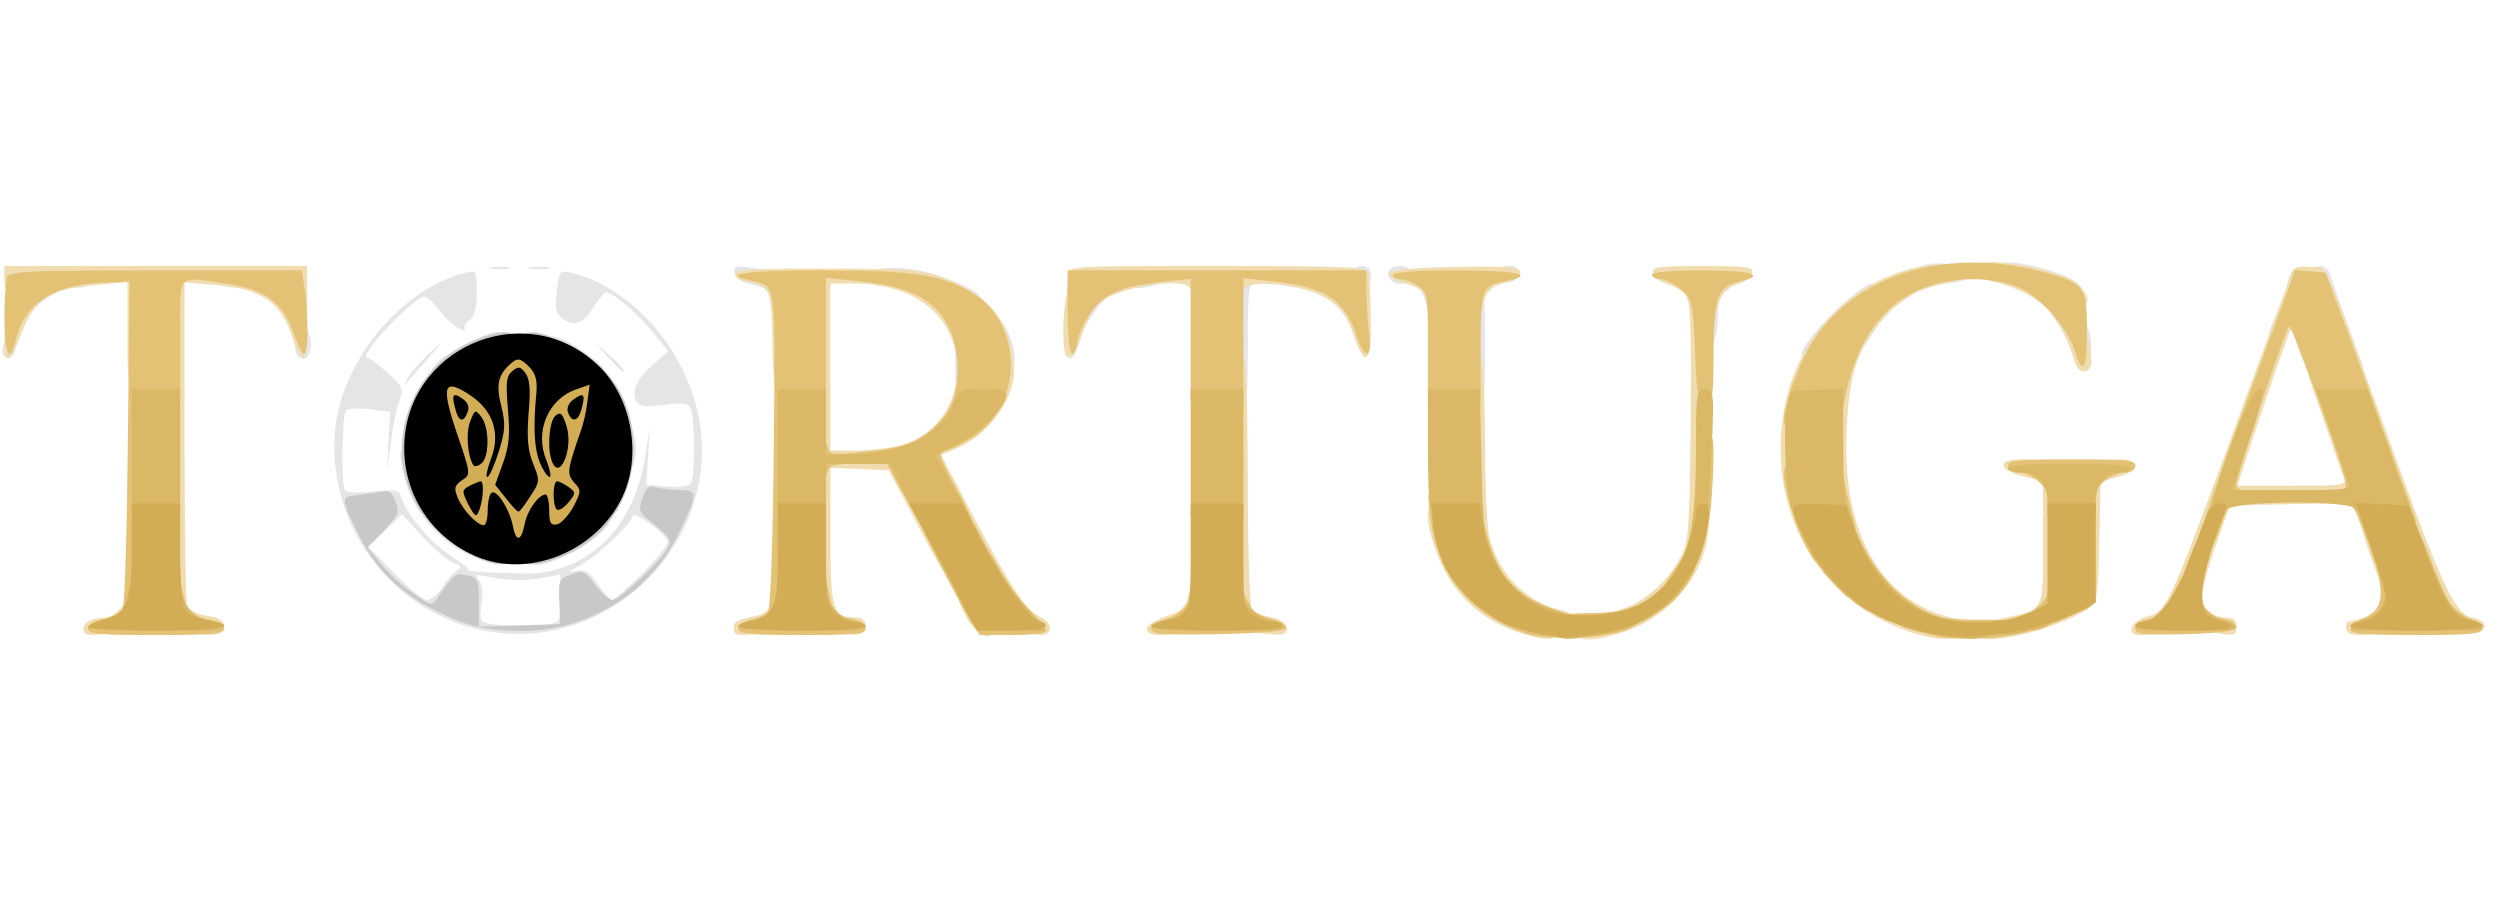 <?xml version="1.0"?>
<svg xmlns="http://www.w3.org/2000/svg" class="img-fluid" id="outputsvg" style="transform: matrix(1, 0, 0, 1, 0, 0); transform-origin: 50% 50%; cursor: move; max-height: none; transition: transform 200ms ease-in-out 0s;" width="325" height="120" viewBox="0 0 5690 930"><g id="l1hJNOI4qCIbIN2nDKrJNpk" fill="rgb(229,229,229)" style="transform: none;"><g style="transform: none;"><path id="poQKwWOZF" d="M1085 846 c-200 -48 -338 -239 -323 -446 12 -160 149 -328 298 -365 24 -6 25 -4 25 45 0 37 -5 55 -17 64 -10 7 -14 17 -10 21 4 4 -3 3 -15 -4 -12 -6 -31 -24 -43 -41 -12 -16 -28 -30 -35 -30 -8 0 -37 23 -64 50 -51 51 -79 90 -63 90 4 0 25 15 45 34 34 31 36 36 26 62 -6 16 -15 58 -19 94 l-9 65 3 -66 4 -67 -46 -6 c-25 -3 -50 -2 -54 2 -10 10 -12 167 -3 182 3 6 30 7 64 3 53 -5 59 -4 65 15 13 39 67 103 111 131 25 16 43 30 41 32 -5 4 25 6 121 9 147 4 257 -101 282 -270 l10 -65 -4 67 -4 66 47 4 c26 2 50 -1 54 -6 10 -15 10 -158 -1 -174 -6 -10 -22 -11 -60 -6 -40 5 -55 4 -62 -7 -13 -22 -1 -51 37 -85 l35 -30 -39 -48 c-37 -44 -87 -86 -104 -86 -3 0 -16 16 -28 35 -23 37 -45 44 -72 23 -13 -10 -15 -24 -11 -61 6 -46 7 -48 32 -42 141 34 266 179 293 338 48 289 -224 542 -507 473z m171 -12 c18 -5 20 -13 20 -59 l-1 -53 -30 6 c-39 9 -92 9 -134 -1 -29 -6 -32 -5 -21 8 8 10 10 29 6 54 -5 32 -3 40 11 44 26 7 125 8 149 1z m-250 -81 c9 -16 24 -33 33 -39 13 -10 12 -12 -7 -18 -11 -4 -43 -30 -69 -59 l-48 -52 -38 37 -38 38 59 60 c32 33 65 60 74 60 9 0 24 -12 34 -27z m455 -32 c32 -33 59 -65 59 -73 0 -7 -18 -26 -40 -41 -22 -16 -40 -24 -40 -19 0 16 -81 92 -119 113 -29 15 -31 18 -10 13 21 -4 30 1 50 30 13 20 28 36 32 36 5 0 35 -27 68 -59z m69 -151 c0 -5 -7 -10 -15 -10 -8 0 -15 5 -15 10 0 6 7 10 15 10 8 0 15 -4 15 -10z"/><path id="p15r44Ylps" d="M1064 676 c-63 -29 -120 -95 -139 -160 -20 -68 -19 -86 5 -86 13 0 20 7 20 20 0 28 31 104 47 113 7 4 13 15 13 22 0 8 6 15 13 15 7 0 24 11 38 24 14 13 40 27 57 31 22 4 32 12 32 26 0 25 -23 24 -86 -5z"/><path id="pr1RziVs3" d="M1210 681 c0 -20 25 -31 73 -31 20 0 27 -5 27 -19 0 -15 9 -20 40 -23 l39 -3 -21 22 c-25 27 -114 73 -140 73 -11 0 -18 -7 -18 -19z"/><path id="p10YLDqzlK" d="M1410 435 c0 -41 4 -55 14 -55 18 0 29 48 20 84 -3 14 -12 26 -20 26 -10 0 -14 -15 -14 -55z"/><path id="phu7T0855" d="M2800 180 l0 -150 35 0 c24 0 35 5 35 15 0 8 -7 15 -15 15 -13 0 -15 22 -15 135 0 128 -1 135 -20 135 -19 0 -20 -7 -20 -150z"/><path id="pRQJPKwzP" d="M3340 205 c0 -118 1 -125 20 -125 19 0 20 7 20 125 0 118 -1 125 -20 125 -19 0 -20 -7 -20 -125z"/><path id="pgGtsYOuq" d="M2174 250 c-1 -62 1 -70 17 -70 17 0 19 8 19 70 0 61 -2 70 -18 70 -15 0 -18 -10 -18 -70z"/><path id="p1FOz4nGt9" d="M928 275 c6 -11 27 -36 48 -55 36 -33 36 -33 -6 15 -24 28 -46 52 -48 55 -3 3 0 -4 6 -15z"/><path id="pbXC5QEn0" d="M1320 255 c0 -8 -7 -15 -15 -15 -28 0 -65 -24 -65 -42 0 -28 32 -22 86 15 59 41 66 57 25 57 -21 0 -31 -5 -31 -15z"/><path id="pnzREHXbz" d="M995 240 c21 -24 112 -70 137 -70 11 0 18 7 18 20 0 14 -9 21 -35 26 -19 3 -35 10 -35 15 0 5 -7 9 -15 9 -8 0 -15 5 -15 10 0 6 -16 10 -37 10 -35 0 -36 0 -18 -20z"/><path id="pulhEtOha" d="M1384 228 l-29 -33 33 29 c30 28 37 36 29 36 -2 0 -16 -15 -33 -32z"/><path id="ptiUoYQ44" d="M2266 219 c-16 -79 3 -107 30 -44 20 48 18 75 -5 75 -13 0 -20 -10 -25 -31z"/><path id="p10Ixdq3uc" d="M5229 203 c-7 -26 -14 -42 -17 -35 -2 7 -15 12 -28 12 -23 0 -24 -1 -11 -32 15 -37 37 -49 37 -19 0 15 6 21 24 21 25 0 36 21 36 73 0 45 -26 32 -41 -20z"/><path id="p8Ptg0DJ3" d="M5324 213 c-4 -21 -11 -41 -15 -44 -5 -3 -15 -29 -21 -57 -7 -29 -16 -52 -20 -52 -5 0 -8 -9 -8 -20 0 -25 36 -27 43 -2 2 9 21 61 40 115 l36 97 -24 0 c-20 0 -25 -6 -31 -37z"/><path id="pEkQiPaCI" d="M8 224 c-10 -10 4 -44 18 -44 15 0 17 10 8 34 -6 16 -16 20 -26 10z"/><path id="prIM10ftF" d="M677 223 c-4 -3 -7 -21 -7 -40 0 -42 26 -45 35 -3 9 39 -8 64 -28 43z"/><path id="pV1EvtvEw" d="M2426 153 c1 -109 2 -113 19 -113 9 0 15 9 15 25 0 14 5 25 10 25 6 0 10 -7 10 -15 0 -10 11 -15 35 -15 19 0 35 5 35 10 0 6 -4 10 -9 10 -21 0 -69 62 -81 104 -20 73 -36 58 -34 -31z"/><path id="pYUzpuFtv" d="M4100 221 c0 -29 132 -161 162 -161 4 0 8 11 8 25 0 16 -6 25 -15 25 -8 0 -15 5 -15 10 0 6 11 10 25 10 l24 0 -31 50 c-17 28 -35 50 -39 50 -5 0 -9 -16 -9 -35 0 -19 5 -35 10 -35 6 0 10 -4 10 -10 0 -5 -11 -10 -25 -10 -20 0 -25 5 -25 25 0 16 -6 25 -15 25 -8 0 -15 9 -15 20 0 15 -7 20 -25 20 -14 0 -25 -4 -25 -9z"/><path id="pCG4crevC" d="M4720 220 c0 -6 -16 -35 -35 -65 l-35 -55 30 0 c19 0 30 5 30 14 0 8 9 17 19 21 19 6 31 33 31 73 0 15 -6 22 -20 22 -11 0 -20 -5 -20 -10z"/><path id="p10FApK8Ki" d="M3083 185 c-11 -33 -10 -35 13 -35 21 0 24 5 24 35 0 22 -5 35 -13 35 -8 0 -18 -16 -24 -35z"/><path id="p16iJBjtKv" d="M3870 170 c0 -16 -4 -30 -8 -30 -5 0 -13 -16 -19 -35 -11 -33 -10 -35 12 -35 17 0 25 7 28 23 3 13 5 8 6 -15 1 -36 2 -38 36 -38 42 0 43 6 10 32 -19 15 -25 29 -25 58 0 48 -8 70 -26 70 -9 0 -14 -11 -14 -30z"/><path id="pDMECqR3g" d="M40 114 c0 -27 5 -37 20 -41 11 -3 20 -9 20 -14 0 -5 16 -9 35 -9 43 0 45 14 6 35 -16 8 -38 26 -49 40 -27 33 -32 32 -32 -11z"/><path id="p863D07RC" d="M3245 103 c-3 -15 -12 -31 -18 -35 -7 -4 2 -8 21 -8 30 0 32 2 32 35 0 43 -25 48 -35 8z"/><path id="pjcC1lHeN" d="M4300 90 c0 -28 3 -30 35 -30 44 0 44 9 0 38 l-35 22 0 -30z"/><path id="p1HeTiX13J" d="M2115 78 c-27 -10 -59 -17 -72 -13 -31 7 -73 -4 -73 -20 0 -19 59 -27 120 -15 59 11 140 46 140 61 0 15 -62 8 -115 -13z"/><path id="pJRL2uThH" d="M1753 80 c-6 -7 -26 -15 -45 -19 -21 -4 -34 -14 -36 -25 -4 -17 1 -18 45 -11 26 4 49 8 51 10 2 2 2 15 0 30 -2 20 -6 23 -15 15z"/><path id="pSlFVY3tz" d="M4670 71 c0 -5 -25 -12 -55 -16 -46 -5 -55 -10 -55 -27 0 -18 4 -19 43 -13 103 18 179 65 103 65 -20 0 -36 -4 -36 -9z"/><path id="p7s42euCA" d="M160 50 c0 -16 7 -20 35 -20 40 0 49 24 13 34 -38 10 -48 7 -48 -14z"/><path id="pO4mlkw3R" d="M498 63 c-33 -8 -20 -33 17 -33 28 0 35 4 35 20 0 20 -14 23 -52 13z"/><path id="pVO1nQZOk" d="M2570 50 c0 -17 7 -20 40 -20 45 0 57 23 18 34 -42 11 -58 7 -58 -14z"/><path id="pGFqRm3me" d="M2918 63 c-33 -8 -20 -33 17 -33 28 0 35 4 35 20 0 20 -14 23 -52 13z"/><path id="p19SqoeiEJ" d="M3080 45 c0 -18 5 -25 20 -25 15 0 20 7 20 25 0 18 -5 25 -20 25 -15 0 -20 -7 -20 -25z"/><path id="p4bXpJYX5" d="M5209 48 c12 -34 41 -36 41 -4 0 21 -5 26 -25 26 -21 0 -23 -3 -16 -22z"/><path id="pMC96XyKM" d="M3167 53 c-16 -15 -6 -33 18 -33 18 0 25 5 25 20 0 20 -28 28 -43 13z"/><path id="pfxUrLCRA" d="M3410 41 c0 -16 6 -21 26 -21 33 0 30 33 -4 38 -17 3 -22 -2 -22 -17z"/><path id="piN1PnwzQ" d="M4393 53 c-37 -5 -44 -28 -11 -36 33 -9 108 4 108 18 0 12 -34 26 -55 23 -5 -1 -25 -3 -42 -5z"/><path id="pnas5npdx" d="M1118 23 c12 -2 30 -2 40 0 9 3 -1 5 -23 4 -22 0 -30 -2 -17 -4z"/><path id="pSFM2FmD9" d="M1208 23 c12 -2 30 -2 40 0 9 3 -1 5 -23 4 -22 0 -30 -2 -17 -4z"/></g></g><g id="l19oBvLS9MpHfCHRlx4Sk1e" fill="rgb(240,220,175)" style="transform: none;"><g style="transform: none;"><path id="pEgYydtPx" d="M3463 856 c-94 -30 -158 -90 -192 -181 -28 -73 -28 -115 -1 -115 15 0 20 7 20 28 0 15 11 50 24 77 26 54 93 132 104 120 4 -3 0 -11 -9 -15 -9 -5 -27 -33 -40 -62 -22 -50 -24 -67 -27 -275 -3 -191 -2 -223 11 -223 22 0 25 27 27 222 0 97 5 190 10 207 24 85 81 143 159 163 23 6 41 14 41 19 0 5 14 9 30 9 17 0 30 -4 30 -8 0 -5 18 -14 40 -21 51 -15 105 -62 133 -115 21 -39 22 -56 25 -308 2 -178 0 -274 -8 -287 -6 -11 -25 -24 -43 -29 -17 -5 -33 -16 -35 -25 -3 -15 9 -17 113 -17 104 0 116 2 113 17 -2 9 -17 20 -35 25 -50 13 -57 56 -58 348 -1 181 -4 224 -19 269 -25 74 -93 142 -169 170 -69 25 -117 28 -117 6 0 -9 -9 -15 -25 -15 -16 0 -25 6 -25 15 0 18 -21 18 -77 1z"/><path id="p1LHhEQVZ" d="M4354 855 c-221 -70 -342 -291 -289 -529 38 -174 190 -305 358 -310 40 -1 52 3 55 16 2 12 -9 19 -48 27 -70 15 -101 33 -146 84 -56 64 -75 123 -81 247 -12 245 83 404 260 435 45 7 49 30 6 39 -42 8 -67 6 -115 -9z m-141 -162 c-39 -79 -56 -183 -50 -308 5 -105 30 -215 49 -215 4 0 8 -5 8 -10 0 -13 -49 21 -50 33 0 5 -9 21 -19 36 -30 42 -61 145 -61 205 0 30 9 83 20 118 11 34 20 71 20 81 0 9 7 17 15 17 8 0 15 6 15 13 0 7 9 18 20 25 11 7 20 19 20 26 0 8 8 17 18 19 9 3 17 5 18 6 1 0 -10 -20 -23 -46z"/><path id="pWcWdzkHr" d="M4510 852 c0 -16 10 -22 51 -31 93 -20 89 -13 89 -171 l0 -140 -45 -11 c-57 -15 -61 -39 -6 -39 49 0 71 8 71 26 0 8 5 14 10 14 6 0 10 54 10 141 0 125 2 140 16 135 9 -3 20 -6 25 -6 5 0 9 -60 9 -136 0 -127 1 -138 22 -155 26 -23 98 -26 98 -4 0 8 -16 19 -40 25 l-39 11 -3 136 c-3 132 -4 136 -28 154 -34 25 -132 59 -192 66 -44 5 -48 4 -48 -15z"/><path id="psAO8hVox" d="M190 847 c0 -16 20 -27 50 -27 10 0 27 -11 38 -25 26 -33 32 -32 32 9 0 42 -5 45 -70 53 -41 5 -50 3 -50 -10z"/><path id="p117v3U05f" d="M436 853 c-51 -13 -51 -10 -54 -415 l-3 -378 -24 0 -25 0 0 115 c0 108 -1 115 -20 115 -19 0 -20 -7 -20 -116 l0 -117 -71 6 c-105 9 -139 30 -168 105 -14 34 -28 62 -33 62 -12 0 -10 -85 4 -115 6 -14 17 -25 25 -25 7 0 13 -8 12 -17 0 -11 -3 -13 -6 -5 -2 6 -13 12 -24 12 -14 0 -19 -7 -19 -30 l0 -30 345 0 344 0 0 105 c0 58 -4 105 -9 105 -4 0 -16 -22 -25 -49 -26 -80 -70 -109 -176 -118 l-69 -6 0 361 c0 198 3 368 6 376 4 9 23 19 45 22 29 5 39 11 39 25 0 19 -28 24 -74 12z"/><path id="p1Cc6z7Yx7" d="M1670 846 c0 -17 5 -20 52 -30 19 -4 30 -15 34 -31 9 -36 34 -32 34 6 0 41 -22 61 -76 67 -36 4 -44 2 -44 -12z"/><path id="pNvyjQggv" d="M1906 853 c-51 -13 -51 -10 -54 -415 l-3 -378 -27 0 -27 0 3 120 c3 115 2 120 -17 120 -19 0 -21 -7 -23 -111 -3 -120 -4 -122 -61 -134 -16 -3 -27 -11 -24 -18 3 -9 57 -12 213 -11 194 0 213 2 269 24 84 32 129 80 145 153 10 45 11 65 1 97 -16 53 -66 109 -117 132 l-42 18 74 141 c85 161 119 213 152 228 29 14 29 41 -1 41 -24 0 -77 -38 -77 -54 0 -5 -6 -14 -14 -20 -23 -18 -166 -296 -167 -325 0 -14 -3 -20 -6 -13 -2 6 -11 12 -19 12 -8 0 -14 4 -14 10 0 12 23 64 31 70 4 3 23 38 43 77 33 67 47 133 28 133 -5 0 -41 -60 -79 -132 l-70 -133 -67 -3 -66 -3 0 155 c0 168 5 186 56 186 17 0 24 5 24 20 0 20 -20 24 -64 13z m140 -424 c62 -16 110 -63 125 -122 7 -30 17 -47 27 -47 12 0 14 10 9 55 -5 49 -3 55 13 55 11 0 20 -10 23 -27 3 -16 11 -46 18 -68 11 -36 10 -46 -11 -91 -13 -27 -33 -55 -46 -61 -23 -11 -23 -10 -9 18 19 36 20 99 2 99 -8 0 -19 -18 -26 -40 -26 -88 -110 -140 -227 -140 l-54 0 0 190 0 190 56 0 c30 0 75 -5 100 -11z"/><path id="pR5SL9RWB" d="M2200 820 c-25 -49 -25 -50 3 -50 22 0 57 46 57 76 0 31 -40 14 -60 -26z"/><path id="p12TR430jI" d="M2610 846 c0 -8 19 -20 42 -28 34 -10 44 -19 52 -45 13 -47 36 -43 36 7 0 29 -4 40 -15 40 -8 0 -15 6 -15 14 0 15 -30 26 -72 26 -18 0 -28 -5 -28 -14z"/><path id="p12HvreBKP" d="M2853 853 c-15 -3 -23 -12 -23 -24 0 -10 -7 -19 -15 -19 -13 0 -15 -40 -15 -300 0 -250 2 -300 14 -300 22 0 25 30 26 315 0 148 5 274 9 278 5 5 24 12 43 16 43 9 53 42 11 40 -15 -1 -38 -4 -50 -6z"/><path id="p1AwgVY2D4" d="M4852 843 c2 -9 18 -21 35 -25 44 -11 51 -26 198 -426 68 -185 127 -345 130 -355 6 -14 16 -17 43 -15 42 3 19 -48 199 447 107 294 133 347 176 353 12 2 22 10 22 18 0 19 -67 19 -90 0 -26 -22 -38 -50 -170 -416 -70 -192 -130 -353 -135 -357 -4 -5 -12 5 -18 22 -6 17 -7 31 -3 31 13 0 131 355 131 395 0 21 5 35 13 35 16 0 67 144 67 188 0 63 -25 32 -60 -73 l-34 -106 -141 3 -140 3 -27 77 c-39 111 -43 142 -23 161 9 10 27 17 41 17 18 0 24 5 24 21 0 20 -4 21 -41 15 -41 -7 -61 -19 -72 -46 -3 -9 -6 -10 -6 -2 -1 6 -8 12 -16 12 -8 0 -15 6 -15 14 0 14 -29 26 -68 26 -17 0 -23 -5 -20 -17z m483 -340 c-4 -10 -32 -90 -62 -178 -30 -88 -56 -161 -58 -163 -1 -2 -30 78 -63 177 l-60 181 125 0 c115 0 125 -1 118 -17z"/><path id="p19CViLXVD" d="M5340 845 c0 -8 1 -15 3 -15 1 0 17 -4 35 -9 30 -9 32 -8 32 15 0 21 -5 24 -35 24 -24 0 -35 -5 -35 -15z"/><path id="pmc5T3609" d="M4724 243 c-30 -93 -52 -125 -107 -157 -23 -13 -59 -27 -79 -30 -40 -7 -52 -31 -21 -43 23 -9 145 13 191 35 39 18 59 62 28 62 -9 0 -16 7 -16 15 0 8 4 15 10 15 10 0 30 63 30 98 0 26 -28 30 -36 5z m-24 -148 c-7 -8 -16 -15 -21 -15 -5 0 -9 7 -9 15 0 9 9 15 21 15 18 0 19 -2 9 -15z"/><path id="p1Ahx1LNYs" d="M2420 173 c0 -32 3 -68 6 -80 7 -26 34 -32 34 -8 0 8 7 15 15 15 8 0 15 -9 15 -20 0 -16 -7 -20 -30 -20 -23 0 -30 -4 -30 -20 0 -20 7 -20 339 -20 300 0 340 2 345 16 3 9 6 56 6 106 0 98 -12 112 -36 43 -20 -61 -47 -89 -100 -107 -64 -22 -154 -24 -154 -3 0 8 -7 15 -15 15 -8 0 -15 -7 -15 -15 0 -10 -10 -15 -30 -15 -20 0 -30 5 -30 15 0 8 -7 15 -15 15 -8 0 -15 -7 -15 -15 0 -35 -177 -7 -214 34 -9 10 -25 40 -34 67 -25 70 -42 69 -42 -3z"/><path id="pkWkozBT4" d="M3340 100 c0 -38 -2 -40 -30 -40 -27 0 -30 3 -30 30 0 37 -25 41 -34 5 -5 -18 -17 -27 -47 -35 -23 -7 -39 -16 -36 -23 2 -8 48 -13 150 -15 126 -2 147 0 147 13 0 8 -12 18 -27 21 -39 9 -51 21 -58 55 -10 45 -35 37 -35 -11z"/></g></g><g id="l3rrtc8GzwzTu9IaHHaYwDB" fill="rgb(200,200,199)" style="transform: none;"><g style="transform: none;"><path id="pppV85MJG" d="M1039 826 c-112 -46 -176 -102 -222 -193 -39 -76 -41 -88 -14 -90 12 -1 37 -5 55 -8 28 -5 33 -3 42 21 10 25 7 31 -26 66 l-38 38 31 37 c16 21 49 52 73 68 42 29 43 30 56 10 37 -55 41 -58 67 -51 25 6 27 10 27 62 l0 55 93 -3 92 -3 -2 -52 c-2 -48 -1 -52 27 -61 26 -10 31 -8 55 24 14 19 32 34 39 34 16 0 109 -88 125 -117 10 -19 6 -25 -28 -53 -37 -29 -39 -33 -29 -61 8 -25 15 -30 32 -25 11 3 36 6 54 6 40 0 40 8 3 86 -50 105 -122 171 -234 213 -82 30 -201 29 -278 -3z"/><path id="po7rcCZ6f" d="M1095 688 c-47 -17 -107 -65 -137 -109 -96 -143 -26 -341 141 -397 49 -17 71 -15 71 6 0 13 -13 22 -50 31 -27 7 -50 17 -50 22 0 5 -4 9 -9 9 -19 0 -69 60 -89 109 -27 61 -27 93 -2 150 11 24 20 49 20 56 0 7 9 15 20 18 11 3 20 12 20 21 0 9 8 16 20 16 11 0 20 5 20 10 0 6 7 10 15 10 8 0 15 5 15 10 0 6 14 10 30 10 23 0 30 4 30 20 0 22 -18 25 -65 8z"/><path id="ptzbpLEpH" d="M1190 680 c0 -12 7 -20 17 -20 27 0 101 -40 132 -70 43 -43 74 -125 67 -174 -7 -43 -43 -116 -63 -129 -7 -4 -13 -15 -13 -22 0 -8 -9 -15 -19 -15 -11 0 -26 -6 -34 -14 -8 -8 -31 -18 -51 -21 -26 -5 -36 -12 -36 -26 0 -26 33 -24 95 5 103 48 158 132 157 243 -1 115 -67 211 -172 248 -59 21 -80 19 -80 -5z"/></g></g><g id="l3D6M527TIW0XGm6Aj36cJl" fill="rgb(227,194,118)" style="transform: none;"><g style="transform: none;"><path id="p16CXg7EYZ" d="M3475 857 c-130 -44 -204 -134 -220 -269 -7 -54 -6 -58 13 -58 16 0 21 9 26 48 13 103 18 122 32 122 8 0 14 10 14 25 0 18 5 25 20 25 11 0 20 7 20 15 0 8 9 15 20 15 11 0 20 6 20 13 0 15 123 41 128 27 2 -6 32 -10 67 -10 35 0 75 -4 89 -10 23 -9 26 -7 26 14 0 18 -8 27 -32 35 -52 19 -178 23 -223 8z"/><path id="pSvSzR1GA" d="M4415 864 c-70 -15 -105 -28 -105 -40 0 -8 6 -14 14 -14 8 0 16 -5 18 -11 3 -8 15 -5 38 7 27 15 56 19 128 19 78 0 92 2 92 16 0 12 -13 18 -46 23 -50 6 -106 6 -139 0z"/><path id="p180nQuIQj" d="M200 845 c0 -8 14 -17 35 -21 20 -3 39 -14 44 -23 5 -9 10 -180 12 -381 l4 -365 -65 3 c-113 6 -177 50 -195 134 -12 54 -25 27 -25 -51 0 -44 3 -86 6 -95 5 -14 45 -16 339 -16 l332 0 7 46 c8 64 8 144 -2 144 -4 0 -15 -22 -25 -50 -24 -68 -64 -97 -153 -110 -115 -16 -104 -30 -104 130 l0 140 -40 0 -40 0 0 214 c0 117 -3 228 -6 245 l-6 31 73 0 c87 0 119 7 119 26 0 11 -30 14 -155 14 -129 0 -155 -2 -155 -15z"/><path id="plTYACbxh" d="M1680 846 c0 -8 13 -17 29 -21 16 -3 34 -12 39 -18 6 -7 11 -162 13 -370 4 -390 7 -370 -53 -384 -70 -15 -12 -23 165 -23 212 0 278 11 347 56 110 73 107 252 -6 324 -27 16 -54 30 -61 30 -20 0 -16 14 22 83 19 35 35 67 35 70 0 4 -10 7 -22 7 -18 0 -31 -15 -58 -68 -19 -37 -36 -69 -37 -71 -1 -1 -6 0 -12 4 -8 4 -6 15 4 35 16 31 20 90 6 90 -4 0 -23 -27 -40 -60 l-32 -60 -66 0 c-56 0 -66 3 -70 20 -3 11 -12 20 -19 20 -10 0 -14 -14 -14 -50 0 -36 4 -50 14 -50 7 0 16 9 19 20 5 19 11 20 74 14 37 -3 83 -10 101 -16 44 -13 92 -55 108 -95 20 -47 17 -127 -6 -173 -33 -65 -89 -94 -210 -106 l-70 -7 0 142 0 141 -40 0 -40 0 0 229 c0 126 -3 237 -6 246 -6 14 3 16 63 14 79 -2 113 6 113 27 0 11 -26 14 -145 14 -119 0 -145 -3 -145 -14z"/><path id="pO36TN88Q" d="M2206 822 c-25 -40 -96 -178 -96 -187 0 -3 10 -5 23 -5 18 0 29 13 55 65 18 36 32 79 32 95 0 30 0 30 58 29 31 -1 45 -4 30 -6 -25 -4 -28 -9 -28 -40 l0 -36 50 52 c28 29 50 56 50 62 0 5 -34 9 -75 9 l-75 0 -24 -38z"/><path id="p10tS1zL2" d="M2620 846 c0 -8 13 -17 30 -21 16 -4 38 -17 49 -31 24 -30 31 -30 31 1 0 22 4 25 35 25 33 0 35 -2 35 -35 0 -44 20 -46 40 -2 11 24 24 34 53 40 21 5 36 14 34 21 -2 7 -53 12 -155 14 -127 2 -152 0 -152 -12z"/><path id="p16Zify2su" d="M4860 846 c0 -21 32 -28 116 -28 82 0 117 8 111 25 -2 8 -41 13 -115 15 -93 2 -112 0 -112 -12z"/><path id="pIIwDi1w1" d="M5350 848 c0 -7 15 -20 33 -28 45 -21 47 -60 7 -171 -29 -78 -35 -89 -56 -89 -15 0 -24 -6 -24 -15 0 -8 7 -15 15 -15 8 0 15 -5 15 -10 0 -26 -124 -370 -130 -363 -10 11 -120 341 -120 359 0 8 7 14 15 14 8 0 15 7 15 15 0 9 -9 15 -24 15 -20 0 -27 8 -41 50 -18 55 -28 65 -48 53 -11 -6 10 -73 101 -321 l116 -313 34 3 35 3 65 175 c35 96 81 223 102 283 l39 107 -23 0 c-21 0 -28 -14 -71 -135 -38 -107 -51 -135 -66 -135 -17 0 -17 3 -4 41 8 23 15 50 15 59 0 10 5 20 10 22 6 2 13 21 17 43 3 22 10 42 14 45 4 3 14 28 21 55 7 28 16 52 19 55 12 9 29 84 29 128 l0 43 78 -2 c84 -1 112 6 112 27 0 11 -28 14 -150 14 -113 0 -150 -3 -150 -12z"/><path id="pLWWqZcfw" d="M4610 834 c0 -9 11 -25 25 -36 14 -11 25 -26 25 -34 0 -8 7 -14 15 -14 25 0 19 66 -7 84 -29 21 -58 20 -58 0z"/><path id="pN9twy0ny" d="M380 770 c0 -27 4 -40 14 -40 8 0 18 18 24 40 9 38 9 40 -14 40 -21 0 -24 -4 -24 -40z"/><path id="p19LZNBLok" d="M1850 765 c0 -33 4 -45 15 -45 8 0 15 3 15 8 0 4 4 24 9 45 8 35 8 37 -15 37 -22 0 -24 -4 -24 -45z"/><path id="pzBzsTUnR" d="M3770 792 c0 -11 16 -44 36 -73 45 -68 43 -66 54 -50 15 25 -24 96 -70 128 -18 13 -20 12 -20 -5z"/><path id="pQPVVPD3M" d="M4720 785 c0 -20 5 -25 25 -25 30 0 34 25 6 40 -28 14 -31 13 -31 -15z"/><path id="p1Coi0KcHE" d="M4954 750 c20 -38 37 -60 49 -60 23 0 22 24 -5 76 -17 36 -27 44 -48 44 l-27 0 31 -60z"/><path id="pkEVzZ7iO" d="M4176 745 l-28 -30 27 -3 c34 -4 37 -1 33 35 l-3 28 -29 -30z"/><path id="pzAp5c6iL" d="M2230 695 c0 -43 10 -44 33 -6 22 38 22 41 -8 41 -22 0 -25 -4 -25 -35z"/><path id="pHU4kwmhv" d="M3370 706 c0 -13 -4 -26 -10 -28 -5 -1 -12 -29 -16 -60 -6 -49 -4 -58 9 -58 10 0 19 16 26 50 6 28 18 64 26 80 20 38 19 40 -10 40 -20 0 -25 -5 -25 -24z"/><path id="pXLGti57v" d="M5486 688 c-3 -13 -6 -36 -6 -51 0 -42 22 -28 42 26 l18 47 -24 0 c-16 0 -26 -7 -30 -22z"/><path id="pkgCiSWSj" d="M4113 663 c-24 -44 -53 -136 -53 -170 0 -16 6 -23 20 -23 15 0 20 7 20 28 0 15 12 54 25 87 25 59 33 115 17 115 -5 0 -18 -17 -29 -37z"/><path id="pNqv0G7RX" d="M3854 599 c3 -17 6 -69 6 -115 0 -77 2 -84 20 -84 18 0 20 7 20 54 0 29 -3 81 -6 115 -6 52 -10 61 -27 61 -17 0 -19 -5 -13 -31z"/><path id="p11BHtRFUY" d="M4171 580 c-16 -73 -14 -120 4 -120 9 0 16 14 20 38 4 20 12 58 20 85 13 46 12 47 -10 47 -20 0 -25 -8 -34 -50z"/><path id="p110bffyQy" d="M4660 545 c0 -23 -37 -55 -65 -55 -16 0 -25 -6 -25 -15 0 -13 23 -15 145 -15 122 0 145 2 145 15 0 9 -9 15 -25 15 -14 0 -37 11 -51 25 -30 30 -34 31 -34 5 0 -16 -7 -20 -30 -20 -27 0 -30 3 -30 30 0 20 -5 30 -15 30 -8 0 -15 -7 -15 -15z"/><path id="plL3N7Ucm" d="M4060 370 c0 -36 40 -142 70 -185 104 -152 311 -210 530 -149 84 24 90 33 90 131 0 89 -10 106 -28 45 -16 -51 -77 -121 -126 -143 -25 -11 -65 -19 -102 -19 -166 0 -267 99 -299 293 -7 43 -35 53 -35 11 0 -22 -4 -25 -27 -22 -22 2 -29 9 -31 31 -4 33 -42 40 -42 7z"/><path id="pfOYNpQr" d="M2710 189 l0 -140 -57 6 c-97 11 -129 23 -162 60 -16 19 -33 50 -37 70 -12 65 -24 36 -24 -60 l0 -95 340 0 340 0 0 49 c0 26 3 69 6 95 8 57 -9 62 -27 9 -27 -86 -71 -115 -191 -128 l-68 -7 0 141 0 141 -60 0 -60 0 0 -141z"/><path id="p9eRoEwxZ" d="M3250 206 c0 -118 -1 -126 -22 -140 -12 -9 -30 -16 -40 -16 -10 0 -18 -4 -18 -10 0 -6 55 -10 145 -10 137 0 184 10 113 24 -56 11 -58 17 -58 152 l0 124 -60 0 -60 0 0 -124z"/><path id="pSj66JiZq" d="M3858 213 c-5 -111 -7 -118 -32 -140 -15 -13 -36 -23 -47 -23 -10 0 -19 -4 -19 -10 0 -6 45 -10 115 -10 110 0 148 11 85 25 -51 11 -60 36 -60 162 0 104 -2 113 -19 113 -16 0 -19 -11 -23 -117z"/></g></g><g id="l2h3vjRZXeDX7oX73qoKz42" fill="rgb(219,184,102)" style="transform: none;"><g style="transform: none;"><path id="pphJgvXlR" d="M3540 863 c-8 -3 -17 -9 -20 -12 -3 -4 -17 -12 -32 -18 -24 -11 -28 -10 -28 2 0 13 -5 13 -32 2 -34 -14 -49 -37 -25 -37 13 0 13 -4 4 -25 -7 -14 -15 -25 -19 -25 -5 0 -8 -7 -8 -16 0 -8 -6 -22 -14 -29 -8 -8 -17 -37 -21 -65 l-7 -50 -38 0 c-48 0 -50 -7 -50 -167 l0 -123 59 0 59 0 4 168 c3 148 6 172 26 213 33 66 72 99 148 124 59 19 72 20 114 9 27 -7 58 -17 69 -23 11 -6 32 -11 46 -11 20 0 26 -4 23 -18 -1 -10 5 -29 14 -43 35 -54 48 -128 48 -276 0 -136 1 -143 20 -143 23 0 23 5 11 220 -6 110 -12 143 -30 180 -48 94 -114 142 -222 160 -70 11 -77 11 -99 3z"/><path id="p16iit3qXn" d="M4416 860 c-28 -3 -52 -12 -54 -18 -2 -7 -12 -12 -23 -12 -10 0 -19 -3 -19 -7 0 -14 -49 -32 -53 -20 -6 18 -61 -23 -114 -86 -40 -45 -41 -57 -8 -57 21 0 25 5 25 30 0 25 4 30 25 30 16 0 25 6 25 15 0 8 4 15 9 15 5 0 7 -9 4 -20 -3 -11 -9 -20 -13 -20 -11 0 -30 -57 -30 -91 0 -28 -1 -29 -54 -29 -47 0 -54 -3 -60 -22 -12 -43 -18 -183 -9 -223 l9 -40 59 -3 60 -3 0 128 c1 118 3 134 29 196 54 130 152 207 261 207 40 0 55 4 55 14 0 7 -10 16 -22 20 -26 6 -32 6 -102 -4z"/><path id="p6Zdzm3L7" d="M4550 846 c0 -10 27 -23 73 -38 39 -13 74 -26 75 -30 5 -11 72 -10 72 0 0 21 -151 82 -202 82 -10 0 -18 -6 -18 -14z"/><path id="p13zzXOPpm" d="M390 831 c-14 -28 -13 -81 3 -81 6 0 19 15 27 33 10 22 25 35 48 41 47 13 39 26 -18 26 -38 0 -52 -4 -60 -19z"/><path id="p12eQjRCkN" d="M1860 831 c-14 -28 -13 -81 3 -81 7 0 18 14 24 31 8 19 23 34 42 42 44 16 38 27 -14 27 -34 0 -47 -5 -55 -19z"/><path id="pjpT6N7iD" d="M2205 820 c-20 -38 -19 -40 9 -40 24 0 36 16 36 51 0 29 -28 23 -45 -11z"/><path id="p1DRXIUGMg" d="M2302 838 c-7 -7 -12 -18 -12 -25 0 -7 -4 -13 -10 -13 -5 0 -10 -7 -10 -15 0 -8 -4 -15 -10 -15 -5 0 -12 -11 -16 -25 -3 -14 -10 -25 -14 -25 -4 0 -20 -29 -36 -65 -29 -64 -29 -64 -70 -65 -39 0 -41 -1 -69 -60 l-29 -60 -73 0 -73 0 0 60 0 60 -55 0 -55 0 0 -145 0 -145 55 0 55 0 0 75 0 75 38 0 c127 0 217 -40 248 -110 18 -39 19 -40 71 -40 40 0 53 4 53 15 0 25 -61 85 -112 111 l-49 25 36 62 c19 34 57 102 83 152 26 49 66 109 90 134 23 24 42 46 42 48 0 9 -68 1 -78 -9z"/><path id="p1HRVFdTDL" d="M2812 838 c-18 -18 -16 -78 3 -78 8 0 15 6 15 13 0 19 30 44 63 52 15 4 27 11 27 16 0 13 -94 11 -108 -3z"/><path id="p7s0F3zY4" d="M4987 843 c-4 -3 -7 -21 -7 -40 0 -38 20 -45 35 -10 6 12 24 26 43 32 17 5 32 13 32 17 0 10 -94 11 -103 1z"/><path id="p1CYEoC0rT" d="M5350 841 c0 -5 14 -13 31 -16 22 -5 35 -16 42 -36 16 -41 37 -37 37 6 0 28 -4 35 -20 35 -11 0 -20 5 -20 10 0 6 -16 10 -35 10 -19 0 -35 -4 -35 -9z"/><path id="pylgQzw30" d="M5552 837 c-19 -23 -52 -101 -52 -124 0 -13 -4 -23 -9 -23 -5 0 -15 -22 -22 -50 l-13 -50 -42 0 c-28 0 -44 -5 -48 -15 -8 -23 -284 -22 -301 1 -6 9 -18 15 -27 13 -23 -6 79 -289 104 -289 14 0 11 16 -22 115 l-39 115 136 0 c125 0 135 -1 128 -17 -3 -10 -22 -62 -40 -115 l-34 -98 58 0 59 0 45 127 c72 201 123 330 142 359 9 15 30 31 46 37 16 6 29 15 29 19 0 13 -87 9 -98 -5z"/><path id="peGETqCfw" d="M2690 810 c11 -11 20 -27 20 -35 0 -8 7 -15 15 -15 10 0 15 11 15 35 0 33 -2 35 -35 35 l-35 0 20 -20z"/><path id="pnTwxOVNe" d="M1746 812 c6 -4 15 -22 19 -39 10 -48 35 -43 35 7 0 38 -1 40 -32 40 -18 0 -28 -4 -22 -8z"/><path id="pzfHgZ6wS" d="M290 783 c0 -34 12 -63 26 -63 10 0 14 13 14 40 0 33 -3 40 -20 40 -12 0 -20 -7 -20 -17z"/><path id="pPWkUdEri" d="M3297 721 c-22 -38 -22 -41 8 -41 22 0 25 4 25 35 0 43 -10 44 -33 6z"/><path id="pRpDfKmqc" d="M4988 673 c20 -54 42 -68 42 -26 0 52 -11 73 -36 73 l-24 0 18 -47z"/><path id="p19svhF5W8" d="M2117 651 c-22 -38 -22 -41 8 -41 22 0 25 4 25 35 0 43 -10 44 -33 6z"/><path id="pTuxWsKiG" d="M300 445 l0 -145 55 0 55 0 0 145 0 145 -55 0 -55 0 0 -145z"/><path id="pdj98OGBi" d="M2710 445 l0 -145 60 0 60 0 0 145 0 145 -60 0 -60 0 0 -145z"/><path id="pv8UPEloe" d="M4660 556 c0 -42 -22 -66 -61 -66 -16 0 -29 -4 -29 -10 0 -6 53 -10 140 -10 87 0 140 4 140 10 0 6 -11 10 -24 10 -34 0 -56 26 -56 66 l0 34 -55 0 -55 0 0 -34z"/></g></g><g id="l7Cbsn8hbTxavDclMwQMWaW" fill="rgb(210,173,86)" style="transform: none;"><g style="transform: none;"><path id="pDeJ4s3Ys" d="M3513 859 c-139 -23 -239 -122 -251 -250 l-5 -49 56 0 55 0 7 48 c10 73 56 146 112 179 41 24 59 28 123 28 87 -1 138 -22 188 -79 29 -33 62 -117 62 -158 0 -10 7 -18 16 -18 14 0 16 8 11 49 -15 126 -116 230 -239 246 -24 4 -52 8 -63 9 -11 2 -44 -1 -72 -5z"/><path id="pmcj5PYGz" d="M4440 863 c-50 -4 -119 -23 -161 -44 -61 -30 -136 -106 -168 -171 -44 -87 -43 -90 31 -86 l61 3 17 51 c47 138 142 215 264 215 69 0 107 -7 149 -28 l27 -14 0 -114 0 -115 55 0 55 0 0 113 0 113 -43 22 c-75 37 -201 61 -287 55z"/><path id="pJ8njYTAI" d="M200 842 c0 -5 17 -13 37 -18 52 -13 63 -39 63 -161 l0 -103 55 0 55 0 0 111 c0 61 5 119 10 130 7 11 26 21 50 25 84 14 34 24 -115 24 -85 0 -155 -4 -155 -8z"/><path id="p1E90NheYb" d="M1680 841 c0 -5 13 -11 29 -14 55 -11 61 -27 61 -153 l0 -114 55 0 55 0 0 115 c0 102 2 117 20 135 11 11 31 20 45 20 14 0 25 5 25 10 0 6 -55 10 -145 10 -80 0 -145 -4 -145 -9z"/><path id="pFOI1rJoW" d="M2180 768 c-23 -46 -58 -111 -77 -145 l-35 -63 61 0 61 0 31 63 c50 98 116 195 138 202 44 14 18 25 -57 25 l-78 0 -44 -82z"/><path id="p1BGw50GrP" d="M2620 841 c0 -5 14 -11 32 -15 55 -11 58 -18 58 -147 l0 -119 60 0 60 0 0 119 c0 113 1 121 22 135 12 9 33 16 45 16 13 0 23 5 23 10 0 6 -57 10 -150 10 -82 0 -150 -4 -150 -9z"/><path id="p14wamZMRs" d="M4860 840 c0 -5 6 -10 14 -10 34 0 75 -52 106 -133 17 -45 36 -94 42 -109 6 -18 18 -28 30 -28 15 0 18 4 13 18 -34 82 -55 163 -53 197 3 36 7 41 36 50 58 17 34 25 -78 25 -67 0 -110 -4 -110 -10z"/><path id="poIa6zlMJ" d="M5350 840 c0 -5 8 -10 18 -10 28 0 62 -29 62 -53 0 -12 -16 -66 -35 -120 l-34 -98 60 3 61 3 37 102 c46 125 64 152 101 160 69 13 20 23 -120 23 -93 0 -150 -4 -150 -10z"/><path id="pkU9bgrqF" d="M1140 655 c0 -11 -11 -15 -36 -15 -49 0 -71 -14 -89 -57 -18 -43 -19 -77 -3 -103 10 -16 10 -26 -1 -52 -19 -47 -35 -133 -28 -152 7 -19 67 -22 98 -6 15 8 19 7 19 -3 0 -8 9 -26 21 -41 16 -20 29 -26 58 -26 40 0 63 18 75 57 6 19 11 21 32 13 14 -6 39 -10 55 -10 29 0 29 0 29 60 0 35 -7 74 -15 90 -11 22 -14 47 -9 97 4 58 2 73 -15 101 -18 28 -26 32 -66 32 -33 0 -45 4 -45 15 0 11 -11 15 -40 15 -29 0 -40 -4 -40 -15z"/></g></g><g id="l5EXQWRoaB058YCobXrcXLW" fill="rgb(0,0,0)" style="transform: none;"><g style="transform: none;"><path id="pMPg9jGGn" d="M1097 686 c-106 -38 -177 -138 -177 -251 0 -227 271 -346 438 -192 77 70 103 199 62 295 -53 123 -202 191 -323 148z m97 -78 c6 -32 32 -68 48 -68 4 0 8 16 8 36 0 28 3 35 18 32 9 -2 26 -20 37 -40 18 -35 18 -38 2 -55 -17 -20 -17 -26 15 -118 6 -16 13 -47 15 -67 l5 -38 -31 11 c-64 22 -95 97 -67 162 8 21 11 37 7 37 -5 0 -15 -15 -22 -32 -13 -32 -16 -79 -8 -161 2 -28 -2 -43 -18 -59 -19 -18 -24 -19 -38 -8 -31 26 -37 49 -24 99 10 41 9 56 -6 104 -10 31 -21 57 -26 57 -4 0 0 -18 8 -40 23 -58 6 -111 -47 -146 -60 -40 -67 -23 -31 84 33 97 33 96 12 110 -17 12 -18 18 -9 40 12 28 44 62 59 62 5 0 9 -15 9 -34 0 -19 4 -37 9 -40 12 -8 40 37 48 74 7 39 19 38 27 -2z"/><path id="p9lRua5DY" d="M1066 563 c-15 -31 -15 -33 3 -43 11 -5 22 -10 25 -10 8 0 6 41 -3 65 -7 18 -9 17 -25 -12z"/><path id="p1BQpBlp1Y" d="M1151 548 l-24 -30 18 -50 c14 -39 16 -65 11 -122 -5 -61 -4 -75 10 -87 14 -11 18 -11 30 5 10 14 12 38 7 92 -4 55 -2 82 10 113 16 39 16 42 -6 75 -12 19 -24 35 -27 35 -3 0 -16 -14 -29 -31z"/><path id="pYCGW7FDq" d="M1267 574 c-10 -10 -9 -64 1 -64 5 0 16 6 26 13 17 12 17 14 -1 36 -10 12 -22 19 -26 15z"/><path id="pJNmxykOX" d="M1077 473 c-13 -22 -17 -73 -7 -99 11 -28 12 -28 26 -10 18 25 18 90 0 105 -8 7 -16 8 -19 4z"/><path id="pdfBOTslo" d="M1256 464 c-11 -29 -6 -91 8 -103 12 -10 16 -6 25 22 17 51 -15 129 -33 81z"/><path id="pprjOgFlR" d="M1036 344 c-9 -33 -4 -37 18 -21 11 8 15 19 10 30 -9 25 -21 21 -28 -9z"/><path id="pF1d5PMiZ" d="M1293 354 c-4 -10 1 -22 12 -30 23 -17 28 -13 19 20 -7 29 -22 34 -31 10z"/></g></g></svg>
